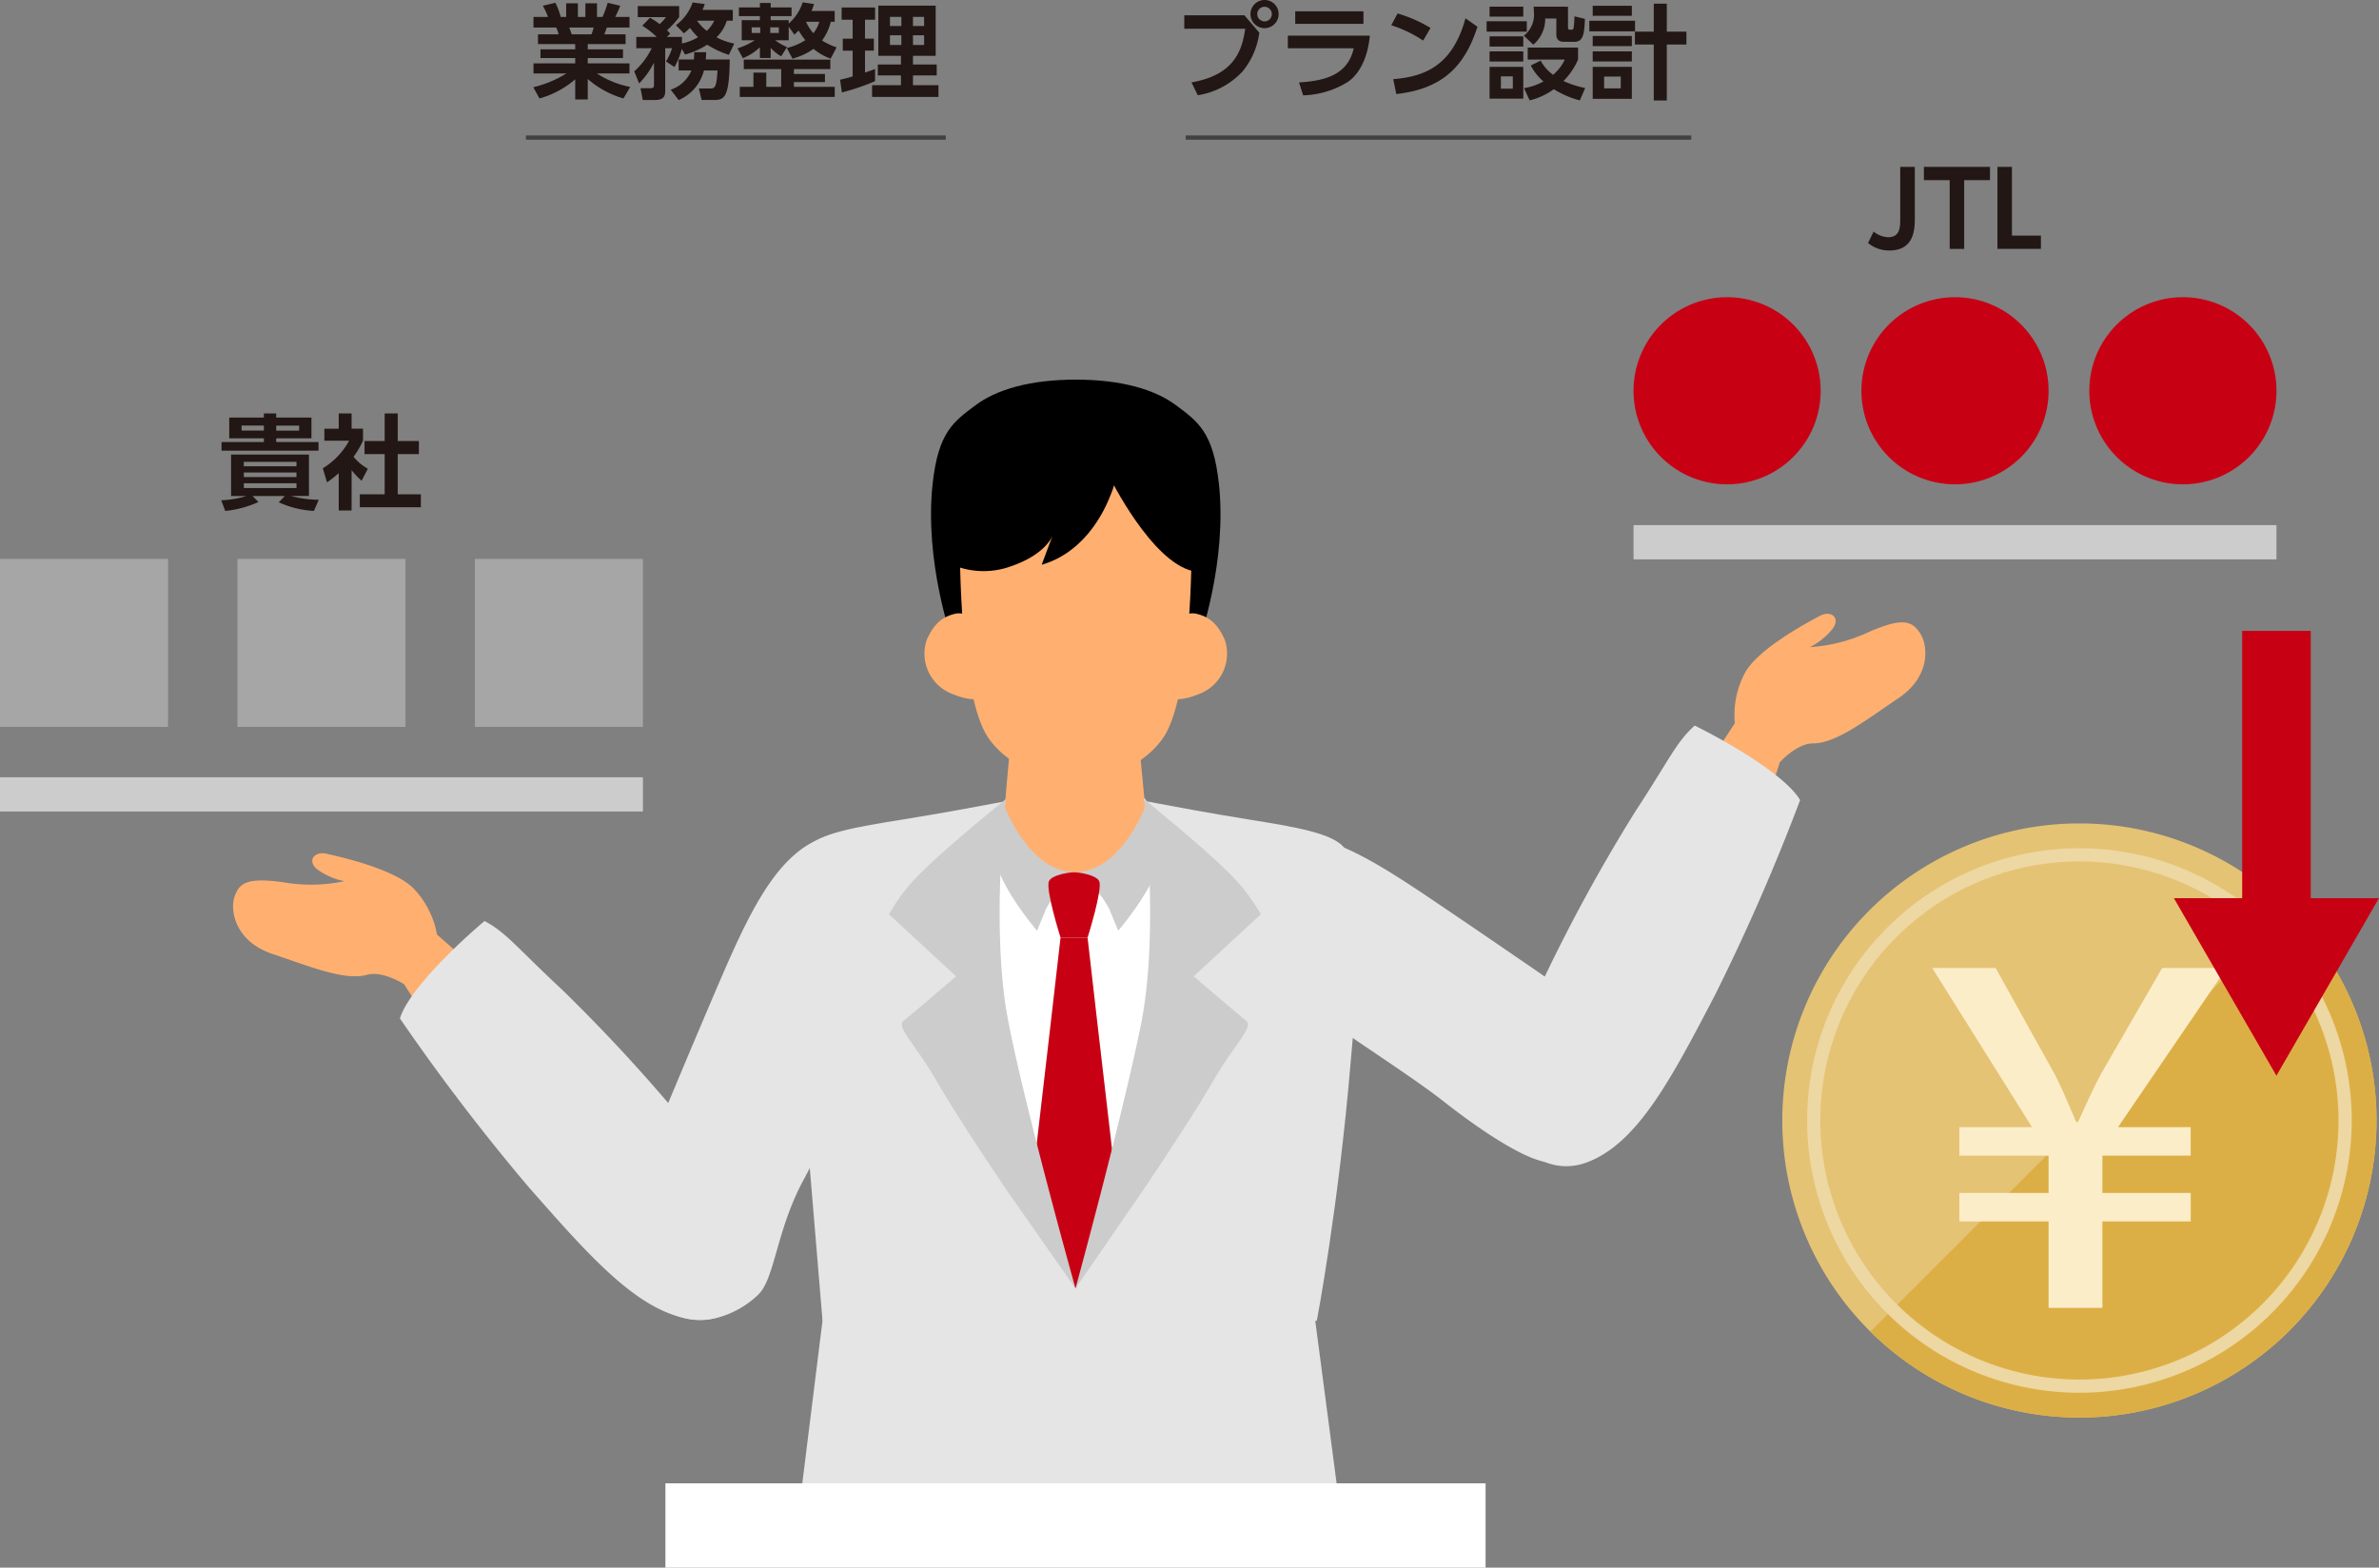<svg xmlns="http://www.w3.org/2000/svg" xmlns:xlink="http://www.w3.org/1999/xlink" width="277.638" height="182.974" viewBox="0 0 277.638 182.974">
  <rect x="0" y="0" width="277.638" height="182.974" fill="#808080" stroke="none"/>
  <defs>
    <clipPath id="clip-path">
      <rect id="Rectangle_3097" data-name="Rectangle 3097" width="277.638" height="182.974" fill="none"/>
    </clipPath>
  </defs>
  <g id="img_solution_03_07" transform="translate(-851.437 -2500.344)">
    <g id="Group_3295" data-name="Group 3295" transform="translate(851.437 2500.344)">
      <g id="Group_3294" data-name="Group 3294" clip-path="url(#clip-path)">
        <path id="Path_3753" data-name="Path 3753" d="M190.639,45.611A10.92,10.92,0,1,1,201.56,56.532a10.92,10.92,0,0,1-10.921-10.921" fill="#c80014"/>
        <path id="Path_3754" data-name="Path 3754" d="M217.235,45.611a10.921,10.921,0,1,1,10.921,10.921,10.921,10.921,0,0,1-10.921-10.921" fill="#c80014"/>
        <path id="Path_3755" data-name="Path 3755" d="M243.831,45.611a10.921,10.921,0,1,1,10.921,10.921,10.921,10.921,0,0,1-10.921-10.921" fill="#c80014"/>
        <rect id="Rectangle_3088" data-name="Rectangle 3088" width="19.607" height="19.607" transform="translate(55.426 65.236)" fill="#a6a6a6"/>
        <rect id="Rectangle_3089" data-name="Rectangle 3089" width="19.607" height="19.607" transform="translate(27.713 65.236)" fill="#a6a6a6"/>
        <rect id="Rectangle_3090" data-name="Rectangle 3090" width="19.607" height="19.607" transform="translate(0 65.236)" fill="#a6a6a6"/>
        <path id="Path_3756" data-name="Path 3756" d="M157.016,99.158c-1.145-1.906-6.089-2.663-11.332-3.514-9.9-1.608-13.336-2.523-16.589-2.849l-3.015.007-.087,0v0h-.06v0l-.074,0-.074,0v0h-.061v0l-.178.01-.179-.01v0h-.06v0l-.074,0-.075,0v0H125.1v0l-.088,0L122,92.795c-3.252.326-6.688,1.241-16.588,2.849-5.244.851-10.188,1.608-11.333,3.514-2.429,8.642-1.225,17.388-.611,24.752,1.411,16.933,2.524,30.256,2.524,30.256h57.684s2.544-13.323,3.956-30.256c.613-7.364,1.818-16.11-.612-24.752" fill="#e5e5e5"/>
        <path id="Path_3757" data-name="Path 3757" d="M133.826,93.537c-1.947-2.913-8.037-2.984-8.311-2.963-.275-.021-6.365.05-8.312,2.963-1.985,2.97-2.467,7.613-.332,21.1,1.084,6.849,2.629,13.613,4.079,19.228.871-7.354,2.82-24.421,2.82-24.421h3.152s2.121,18.56,2.926,25.309c1.516-5.783,3.168-12.9,4.31-20.116,2.136-13.488,1.653-18.131-.332-21.1" fill="#fff"/>
        <path id="Path_3758" data-name="Path 3758" d="M125.346,109.445H123.77s-1.949,17.067-2.82,24.421c2.115,8.187,3.58,14.481,3.58,14.481l.985,2.045,1.217-2.412s1.1-5.517,3.116-13.226c-.805-6.749-2.926-25.309-2.926-25.309Z" fill="#c80014"/>
        <path id="Path_3759" data-name="Path 3759" d="M125.546,101.8a11.433,11.433,0,0,1,3.927,4.341l1.029,2.491s4.762-5.5,5.051-9.217-.574-4.922-.574-4.922l-1.153-.956Z" fill="#ccc"/>
        <path id="Path_3760" data-name="Path 3760" d="M125.983,101.8a11.433,11.433,0,0,0-3.927,4.341l-1.029,2.491s-4.762-5.5-5.051-9.217.574-4.922.574-4.922l1.153-.956Z" fill="#ccc"/>
        <path id="Path_3761" data-name="Path 3761" d="M96.172,152.684l-3.158,25.423H156.64L153,150.392Z" fill="#e5e5e5"/>
        <path id="Path_3762" data-name="Path 3762" d="M133.646,94.157,132.6,83.271H118.219l-.964,10.886s2.784,7.531,8.1,7.643h.191c5.316-.112,8.1-7.643,8.1-7.643" fill="#ffb070"/>
        <rect id="Rectangle_3091" data-name="Rectangle 3091" width="95.717" height="9.836" transform="translate(77.656 173.138)" fill="#fff"/>
        <path id="Path_3763" data-name="Path 3763" d="M128.277,102.852c-.349-.741-2.345-1.04-2.931-1.04s-2.581.3-2.93,1.04c-.433.92,1.355,6.594,1.355,6.594h3.152s1.787-5.674,1.354-6.594" fill="#c80014"/>
        <path id="Path_3764" data-name="Path 3764" d="M142.249,56.453c-.657-6.041-2.477-7.258-4.991-9.143-2.437-1.829-6.338-3-11.712-3s-9.275,1.171-11.713,3c-2.513,1.885-4.333,3.1-4.99,9.143-1,9.141,2.287,18.3,2.287,18.3l14.416-.252,14.415.252s3.283-9.161,2.288-18.3"/>
        <path id="Path_3765" data-name="Path 3765" d="M136.453,72.669s1.788-1.35,3.164-1.03,2.43,1.028,3.319,3.044a5.024,5.024,0,0,1-2.836,6.254c-2.659,1.125-3.511.5-3.511.5Z" fill="#ffb070"/>
        <path id="Path_3766" data-name="Path 3766" d="M114.639,72.669s-1.788-1.35-3.164-1.03-2.43,1.028-3.319,3.044a5.024,5.024,0,0,0,2.836,6.254c2.659,1.125,3.511.5,3.511.5Z" fill="#ffb070"/>
        <path id="Path_3767" data-name="Path 3767" d="M139.062,63.972s2.345-8.181-13.516-8.181-13.517,8.181-13.517,8.181-.094,17.462,3.4,22.276c2.8,3.853,7.6,4.72,9.4,4.913a6.693,6.693,0,0,0,1.429,0c1.806-.193,6.609-1.06,9.4-4.913,3.492-4.814,3.4-22.276,3.4-22.276" fill="#ffb070"/>
        <path id="Path_3768" data-name="Path 3768" d="M129.552,57.917c-1.077,2.741-3.525,6.724-7.984,8l1.306-3.5s-.661,2.242-4.942,3.7a9.348,9.348,0,0,1-7.5-.532l-.343-8.931,20.49-3.31a12.867,12.867,0,0,1-1.027,4.573"/>
        <path id="Path_3769" data-name="Path 3769" d="M129.552,55.791s4.8,9.731,9.633,10.859-.642-12.763-.642-12.763Z"/>
        <path id="Path_3770" data-name="Path 3770" d="M199.493,88.961l2.965-4.546a10.481,10.481,0,0,1,1.235-5.973c1.641-2.813,7.23-5.768,8.667-6.546s2.667.375,1.221,1.833a7.858,7.858,0,0,1-2.374,1.809,19.032,19.032,0,0,0,6.866-1.759c4.013-1.754,5.049-1.283,5.989.1s1.336,5.033-2.524,7.626-7.244,5.268-9.989,5.268c-1.86,0-3.843,2.2-3.843,2.2l-1.544,4.942Z" fill="#ffb070"/>
        <path id="Path_3771" data-name="Path 3771" d="M187.493,118.954s-10.593-7.334-18.6-12.753-14.329-9.726-20.047-8.467-8.115,9.877-2.075,15.185,16.6,11.63,21.686,15.625c4.65,3.652,9.218,6.555,11.777,7.059a9.719,9.719,0,0,0,10-4.914c2.821-4.926,1.08-7.825-2.74-11.735" fill="#e5e5e5"/>
        <path id="Path_3772" data-name="Path 3772" d="M210.081,93.384a242.258,242.258,0,0,1-9.948,22.784c-5.047,9.665-9.019,17.322-14.972,19.52s-12.151-4.3-8.9-12.711a196.884,196.884,0,0,1,14.655-28.369c4.009-6.117,4.688-7.957,6.863-9.919,4.227,2.1,10.648,5.895,12.3,8.695" fill="#e5e5e5"/>
        <path id="Path_3773" data-name="Path 3773" d="M55.071,112.671,51,109.08a10.483,10.483,0,0,0-2.782-5.428c-2.332-2.275-8.506-3.633-10.1-4s-2.471,1.072-.689,2.092a7.866,7.866,0,0,0,2.771,1.111,19.045,19.045,0,0,1-7.087.134c-4.335-.621-5.208.109-5.746,1.693s.054,5.207,4.465,6.677,8.386,3.148,11.032,2.416c1.793-.5,4.292,1.1,4.292,1.1l2.8,4.351Z" fill="#ffb070"/>
        <path id="Path_3774" data-name="Path 3774" d="M73.612,139.237s5.232-12.631,9.255-22.07,7.181-16.918,12.8-19.259,12.31,3.623,9.93,11.791a174.448,174.448,0,0,1-11.647,27.7c-3.343,6.007-3.469,11.7-5.412,13.665s-6.79,4.686-11.179,1.63c-4.578-3.186-4.958-7.82-3.749-13.46" fill="#e5e5e5"/>
        <path id="Path_3775" data-name="Path 3775" d="M46.674,118.876a242.209,242.209,0,0,0,15.089,19.757c7.206,8.185,12.887,14.674,19.193,15.391s10.775-7.072,5.616-14.466A196.888,196.888,0,0,0,65.579,115.5c-5.351-4.985-6.448-6.61-9.028-8-3.6,3.046-8.937,8.263-9.877,11.376" fill="#e5e5e5"/>
        <path id="Path_3776" data-name="Path 3776" d="M133.43,138.885s5.562-8.218,8.119-12.652,4.811-6.356,3.87-7.1-6.113-5.173-6.113-5.173l7.838-7.243a22.136,22.136,0,0,0-4.076-5.173c-2.978-2.957-9.564-8.257-9.564-8.257s1.839,15.474-.36,26.35-7.629,30.75-7.629,30.75Z" fill="#ccc"/>
        <path id="Path_3777" data-name="Path 3777" d="M117.457,138.885s-5.562-8.218-8.119-12.652-4.811-6.356-3.87-7.1,6.113-5.173,6.113-5.173l-7.838-7.243a22.137,22.137,0,0,1,4.076-5.173c2.978-2.957,9.564-8.257,9.564-8.257s-1.839,15.474.36,26.35,7.772,30.75,7.772,30.75Z" fill="#ccc"/>
        <rect id="Rectangle_3092" data-name="Rectangle 3092" width="75.033" height="3.999" transform="translate(190.639 61.294)" fill="#ccc"/>
        <rect id="Rectangle_3093" data-name="Rectangle 3093" width="75.033" height="3.999" transform="translate(0 90.722)" fill="#ccc"/>
        <path id="Path_3778" data-name="Path 3778" d="M25.817,58.394a11.712,11.712,0,0,0,2.95-.5h-1.8V53.057h9.091V57.89H33.936a13.419,13.419,0,0,0,3.263.444l-.564,1.3a11.221,11.221,0,0,1-4.1-1.007l.707-.732H29.475l.684.7a12.282,12.282,0,0,1-3.874,1.043Zm4.977-10.135h1.44v.48h4.113v2.423H32.234v.431h4.94V52.6H25.853V51.593h4.941v-.431H26.752V48.739h4.042Zm-2.6,2h2.6v-.588h-2.6Zm.263,4.162H34.6v-.516H28.455Zm0,1.259H34.6v-.528H28.455Zm0,1.283H34.6v-.552H28.455Zm3.779-6.7h2.674v-.588H32.234Z" fill="#221714"/>
        <path id="Path_3779" data-name="Path 3779" d="M41.031,59.582h-1.5V55.228A13.333,13.333,0,0,1,38.164,56.3l-.491-1.643a8.549,8.549,0,0,0,3.071-3.215H37.853v-1.4h1.679V48.26h1.5v1.775h1.332v1.4a11.235,11.235,0,0,1-1.1,1.883,5.7,5.7,0,0,0,1.667,1.391l-.731,1.4a8.338,8.338,0,0,1-1.164-1.235ZM44.893,48.26h1.523v3.214h2.471V53H46.416v4.7h2.7V59.21H41.991V57.7h2.9V53H42.542V51.474h2.351Z" fill="#221714"/>
        <path id="Path_3780" data-name="Path 3780" d="M145.227,1.787l1.739,2.026a8.888,8.888,0,0,1-1.955,4.522,9.031,9.031,0,0,1-5.228,2.783l-.733-1.5c4.989-.876,5.89-3.683,6.274-6.261h-7.113V1.787Zm3.994-.144A1.643,1.643,0,1,1,147.578,0a1.638,1.638,0,0,1,1.643,1.643m-2.495,0a.852.852,0,1,0,.852-.852.848.848,0,0,0-.852.852" fill="#221714"/>
        <path id="Path_3781" data-name="Path 3781" d="M159.866,4.161c-.18,1.919-.852,4.186-2.542,5.385a10.458,10.458,0,0,1-5.242,1.584l-.48-1.512c3.131-.18,5.709-.935,6.381-3.982h-7.688V4.161Zm-.744-1.379h-7.964V1.319h7.964Z" fill="#221714"/>
        <path id="Path_3782" data-name="Path 3782" d="M166.085,4.737a14.459,14.459,0,0,0-3.719-1.787l.733-1.379a16.156,16.156,0,0,1,3.85,1.691Zm-3.49,4.5c3.562-.288,6.9-1.475,8.431-7.1l1.4.983c-1.427,4.426-3.9,7.244-9.475,7.856Z" fill="#221714"/>
        <path id="Path_3783" data-name="Path 3783" d="M178.182,3.694h-4.689V2.483h4.689Zm-.409-1.751h-3.934V.779h3.934Zm0,3.489h-3.934V4.245h3.934Zm0,1.752h-3.934V6h3.934Zm0,4.329h-3.934V7.8h3.934Zm-1.222-2.6h-1.392V10.35h1.392Zm6.44-8.132V3.214c0,.107,0,.252.228.252h.2c.2,0,.227-.18.239-.288a10.912,10.912,0,0,0,.084-1.272l1.224.3c-.074,1.74-.18,2.675-1.236,2.675h-1.211c-.793,0-.887-.54-.887-.792V2.158h-1.3a3.94,3.94,0,0,1-1.391,3.059l-1.1-1.056a3.1,3.1,0,0,0,1.163-2.818c0-.24-.012-.4-.024-.564Zm1.379,10.938a10.99,10.99,0,0,1-3.034-1.307,7.8,7.8,0,0,1-2.819,1.3l-.66-1.427a6.615,6.615,0,0,0,2.267-.78,6.244,6.244,0,0,1-1.475-1.859l1.152-.575a4.785,4.785,0,0,0,1.451,1.655,5.027,5.027,0,0,0,1.366-1.775h-4.329v-1.4h5.877v1.4a8.23,8.23,0,0,1-1.7,2.506,11.461,11.461,0,0,0,2.53.816Z" fill="#221714"/>
        <path id="Path_3784" data-name="Path 3784" d="M190.816,3.657h-5.337V2.422h5.337Zm-.372-1.811h-4.569V.671h4.569Zm0,3.538h-4.569V4.2h4.569Zm0,1.787h-4.569V6h4.569Zm0,4.366h-4.569V7.807h4.569Zm-1.295-2.6h-1.943v1.379h1.943ZM193,11.729V5.2H190.8V3.693H193V.431h1.523V3.693h2.29V5.2h-2.29v6.524Z" fill="#221714"/>
        <path id="Path_3785" data-name="Path 3785" d="M223.466,19.478V25.4c0,1.235,0,3.838-2.974,3.838a3.841,3.841,0,0,1-2.483-.876l.648-1.331a2.954,2.954,0,0,0,1.679.659c1.428,0,1.428-1.2,1.428-2.194V19.478Z" fill="#221714"/>
        <path id="Path_3786" data-name="Path 3786" d="M229.227,29.049h-1.691V21.026h-3.011V19.478h7.712v1.548h-3.01Z" fill="#221714"/>
        <path id="Path_3787" data-name="Path 3787" d="M234.8,19.478V27.5h3.382v1.548h-5.073V19.478Z" fill="#221714"/>
        <path id="Path_3788" data-name="Path 3788" d="M208,130.785a34.674,34.674,0,1,1,34.674,34.674A34.674,34.674,0,0,1,208,130.785" fill="#e5c374"/>
        <path id="Path_3789" data-name="Path 3789" d="M277.35,130.785a34.559,34.559,0,0,0-10.036-24.393l-49.031,49.03a34.67,34.67,0,0,0,59.067-24.637" fill="#dcaf46"/>
        <path id="Path_3790" data-name="Path 3790" d="M242.677,162.565a31.78,31.78,0,1,1,31.78-31.78,31.815,31.815,0,0,1-31.78,31.78m0-62.016a30.236,30.236,0,1,0,30.236,30.236,30.27,30.27,0,0,0-30.236-30.236" fill="#edd7a2"/>
        <path id="Path_3791" data-name="Path 3791" d="M239.077,152.66V142.568H228.664V139.24h10.413v-4.349H228.664v-3.328h8.481L225.5,112.99H232.9l6.979,12.562c1.019,2.04,1.61,3.543,2.416,5.421h.214c.8-1.717,1.611-3.6,2.63-5.529l7.194-12.454h7.513l-12.667,18.573h8.482v3.328H245.358v4.349h10.307v3.328H245.358V152.66Z" fill="#fcedc9"/>
        <rect id="Rectangle_3094" data-name="Rectangle 3094" width="8" height="34.703" transform="translate(261.672 73.632)" fill="#c80014"/>
        <path id="Path_3792" data-name="Path 3792" d="M253.7,104.833l11.966,20.723,11.967-20.723Z" fill="#c80014"/>
        <rect id="Rectangle_3095" data-name="Rectangle 3095" width="49" height="0.5" transform="translate(61.376 15.807)" fill="#424142"/>
        <rect id="Rectangle_3096" data-name="Rectangle 3096" width="59" height="0.5" transform="translate(138.376 15.807)" fill="#424142"/>
        <path id="Path_3793" data-name="Path 3793" d="M72.766,11.49a10.894,10.894,0,0,1-4.173-2.267V11.61H67.129V9.259a10.768,10.768,0,0,1-4.173,2.231l-.72-1.307A13.187,13.187,0,0,0,66.1,8.575H62.26V7.4h4.869V6.777H63.076V5.757h4.053V5.145H62.788V4.006H65.2a4.617,4.617,0,0,0-.288-.792H62.26V1.979h1.7A9.923,9.923,0,0,0,63.352.672L64.815.324a8.366,8.366,0,0,1,.624,1.655h.635V.384h1.367V1.979h.876V.384h1.355V1.979h.648a12.741,12.741,0,0,0,.6-1.655l1.462.348A10.723,10.723,0,0,1,71.8,1.979h1.666V3.214h-2.65c-.156.444-.192.564-.288.792h2.482V5.145H68.593v.612h4.114v1.02H68.593V7.4h4.869V8.575h-3.8a10.885,10.885,0,0,0,3.885,1.572ZM69.025,4.006a4.589,4.589,0,0,0,.252-.792H66.434c.048.108.239.672.288.792Z" fill="#221714"/>
        <path id="Path_3794" data-name="Path 3794" d="M74.02,8.324a8.691,8.691,0,0,0,2.039-2.7h-1.8V4.306h2.375a9.3,9.3,0,0,0-1.68-1.3l.9-.936a7.583,7.583,0,0,1,1.127.744A4.228,4.228,0,0,0,77.714,2H74.428V.708h4.833V2a10.8,10.8,0,0,1-1.415,1.535c.179.18.227.228.372.4l-.384.372h1.751v.768a6.211,6.211,0,0,0,1.883-.732,8.018,8.018,0,0,1-.947-1.092,6.209,6.209,0,0,1-.708.636l-.936-.947A5.515,5.515,0,0,0,80.832.288l1.415.18a4.621,4.621,0,0,1-.264.684h3.539V2.411h-.7a4.588,4.588,0,0,1-1.2,1.943,7.437,7.437,0,0,0,2.063.732l-.625,1.319a11.3,11.3,0,0,1-2.53-1.187,9.111,9.111,0,0,1-2.591,1.151L79.573,5.7a8.447,8.447,0,0,1-.864,2.123l-.983-.648a7.178,7.178,0,0,0,.708-1.547h-.8v4.882c0,.575-.036,1.163-1.188,1.163H75.016L74.752,10.3h1.115c.384,0,.455-.1.455-.4V7.316a9.723,9.723,0,0,1-1.738,2.423Zm6.956-1.379a6.651,6.651,0,0,0,.036-.852h1.4c-.012.36-.023.588-.048.852h2.8c-.048,4.725-.72,4.725-1.979,4.725H81.876l-.312-1.343h1.259c.564,0,.8,0,.911-2.1H82.151a5.111,5.111,0,0,1-2.95,3.454l-.924-1.211a3.979,3.979,0,0,0,2.412-2.243H79.2V6.945Zm.36-4.534A6.347,6.347,0,0,0,82.476,3.6a3.622,3.622,0,0,0,.875-1.187Z" fill="#221714"/>
        <path id="Path_3795" data-name="Path 3795" d="M91.826,5.6a6.886,6.886,0,0,0,2.158-.912,9.347,9.347,0,0,1-.779-1.127c-.229.228-.3.3-.5.48l-.659-.924V4.7H90.47a6.374,6.374,0,0,0,1.379.792l-.683,1.079a4.713,4.713,0,0,1-1.224-.984V6.765H88.683V5.518a6.235,6.235,0,0,1-1.991,1.271l-.624-1.152A7.82,7.82,0,0,0,88.084,4.7H86.56V2.351h2.123V1.883H86.236V.864h2.447V.348h1.259V.864h2.435V1.883H89.942v.468h2.1v.4A5.457,5.457,0,0,0,93.672.276L95,.468c-.073.24-.157.48-.289.816h2.7V2.543h-.456a6.064,6.064,0,0,1-1.02,2.183,7.6,7.6,0,0,0,1.7.8l-.695,1.32a6.689,6.689,0,0,1-2-1.139,7.624,7.624,0,0,1-2.459,1.139Zm4.449,3.034v.947H92.653v.552h4.762V11.31H86.333V10.135h1.594V8.48h1.5v1.655h1.74V8.06H86.8v-1.1H96.9v1.1H92.653v.576ZM87.723,3.851h1v-.66h-1Zm2.171,0h1v-.66h-1Zm4.174-1.308a5.287,5.287,0,0,0,.852,1.332,3.706,3.706,0,0,0,.695-1.332Z" fill="#221714"/>
        <path id="Path_3796" data-name="Path 3796" d="M98.044,9.307c.456-.108.84-.2,1.463-.383V5.913H98.356v-1.4h1.151V2.3H98.224V.876h3.9V2.3h-1.175V4.509h1.031v1.4h-1.031V8.467c.659-.215.863-.287,1.175-.419V9.475a27.3,27.3,0,0,1-3.874,1.319ZM102.506.66H109.2V6.512h-2.652v1.02h2.771V8.8h-2.771v1.14h2.975V11.31h-7.748V9.943h3.37V8.8h-2.7V7.532h2.7V6.512h-2.638Zm1.355,2.374h1.332V1.967h-1.332Zm0,2.219h1.332V4.114h-1.332Zm2.686-2.219h1.3V1.967h-1.3Zm0,2.219h1.3V4.114h-1.3Z" fill="#221714"/>
      </g>
    </g>
  </g>
</svg>
